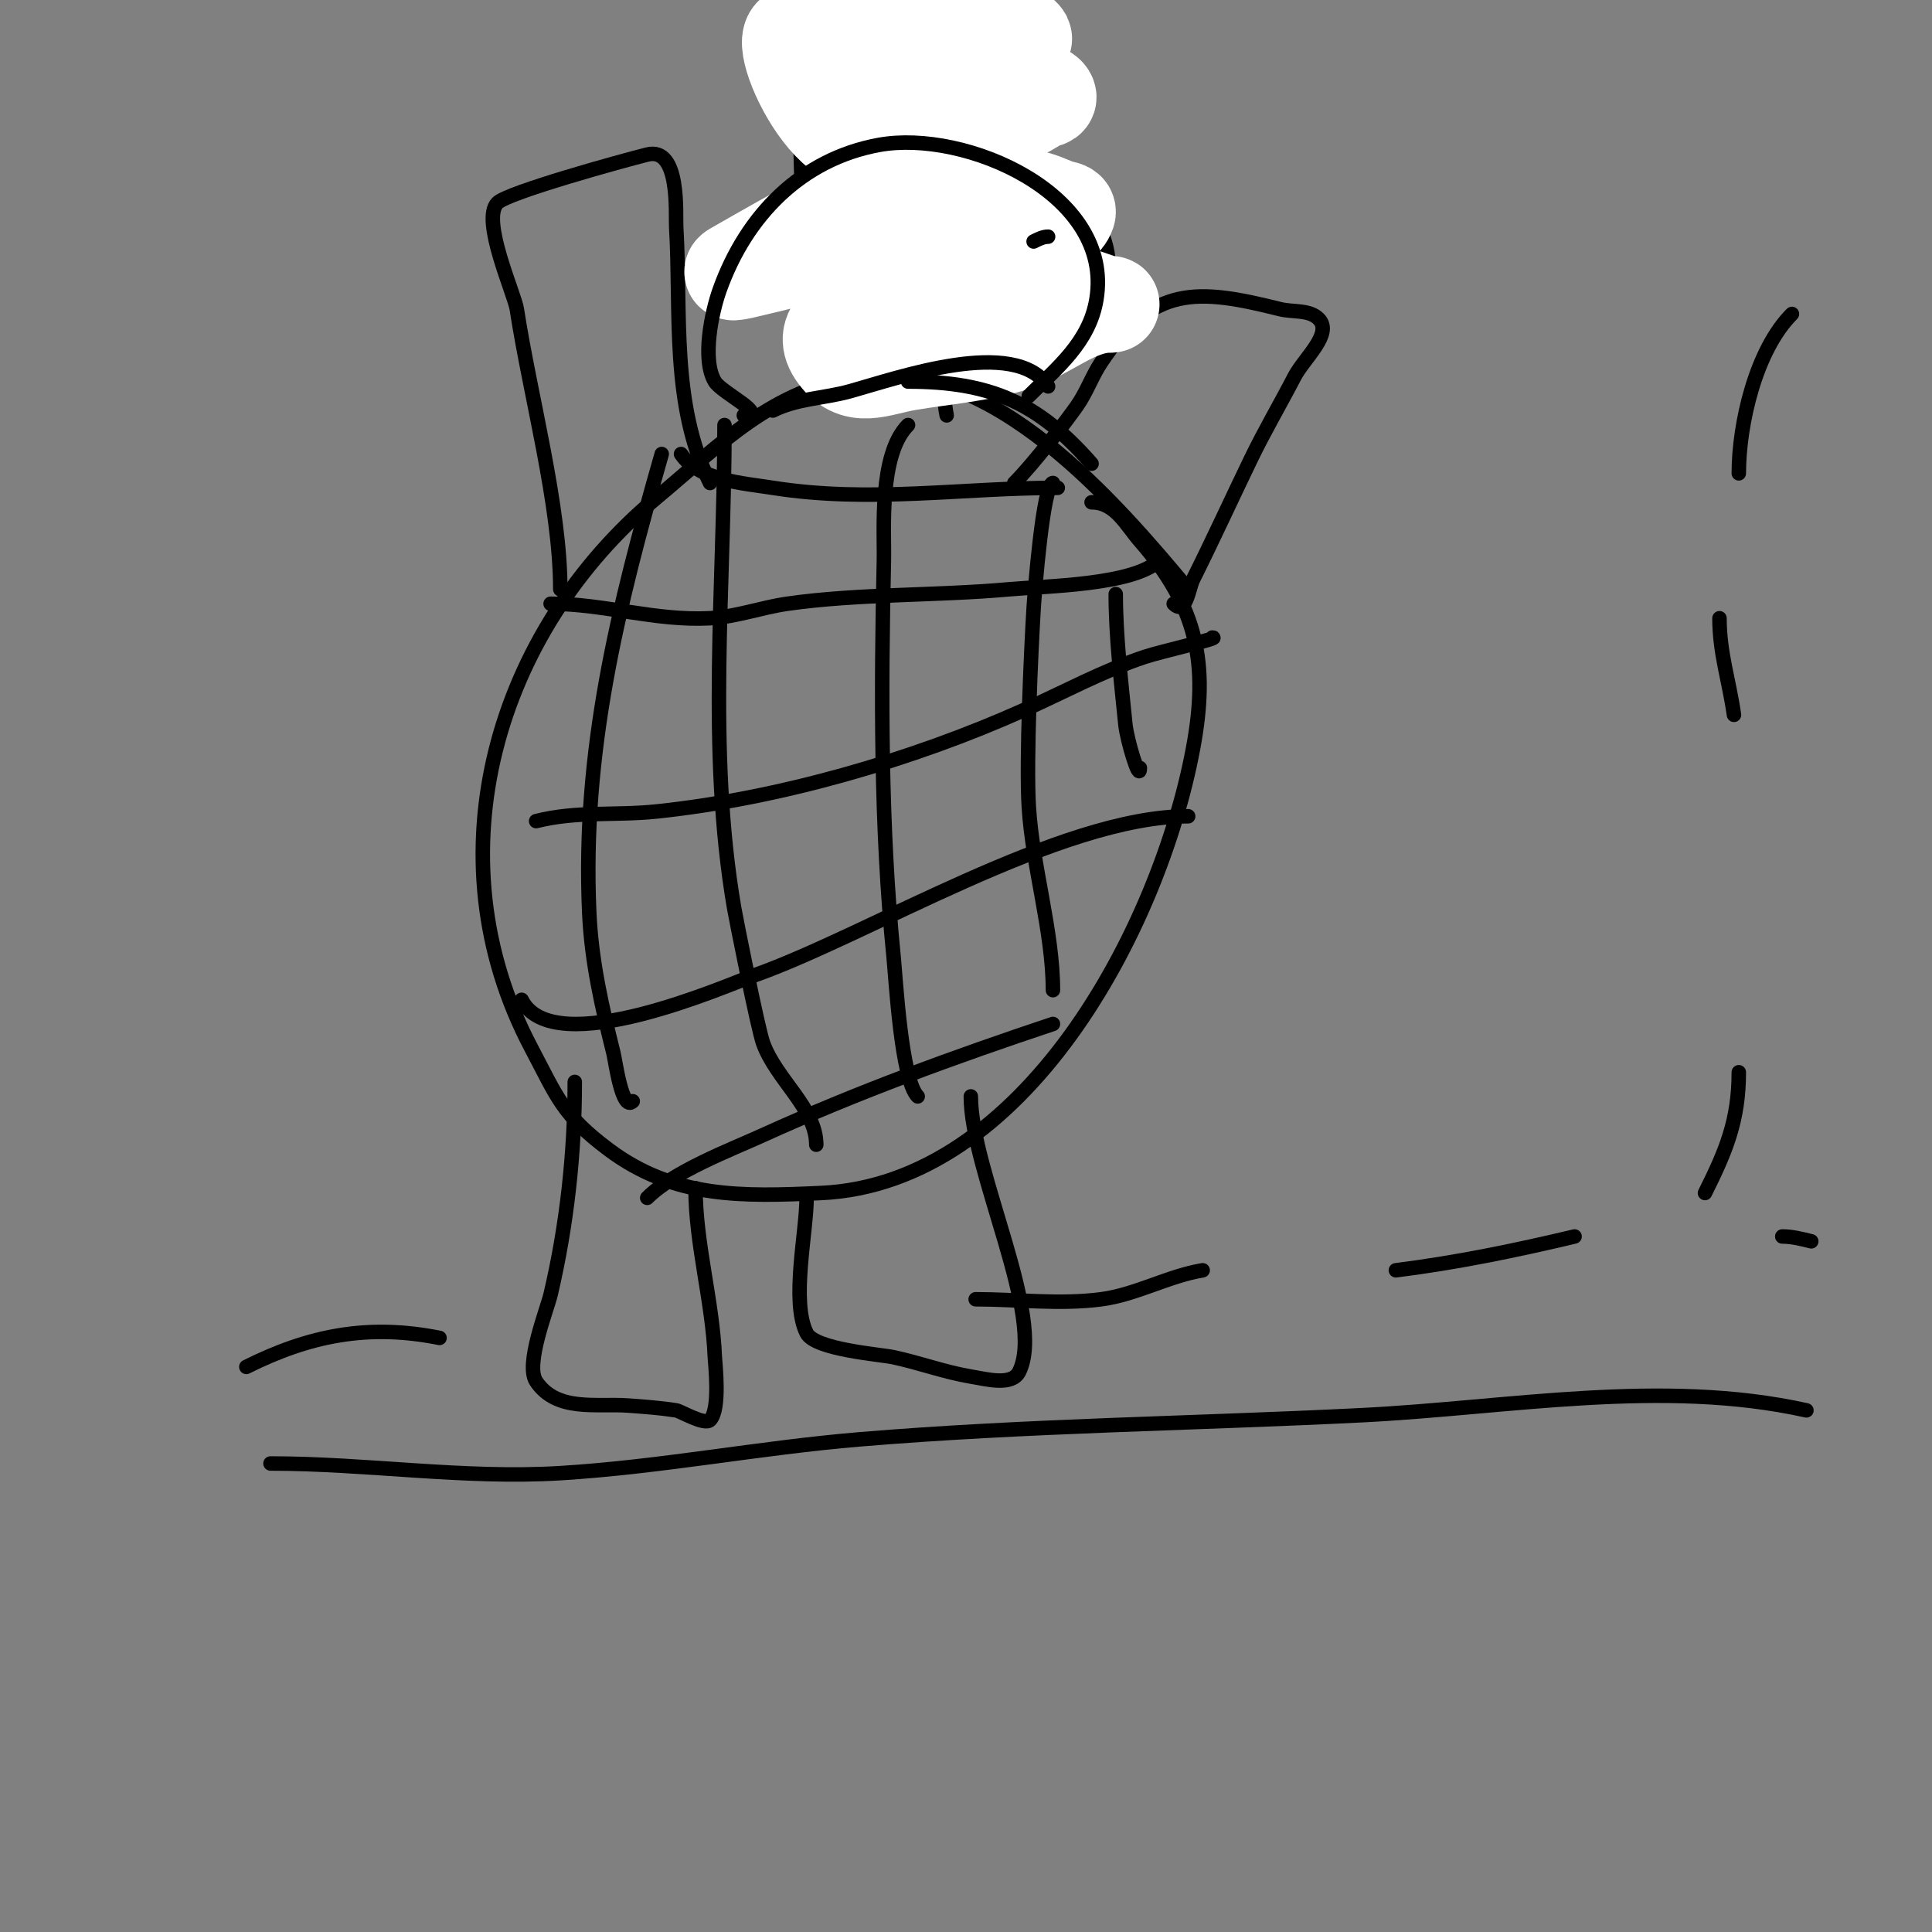 <svg viewBox='0 0 400 400' version='1.1' xmlns='http://www.w3.org/2000/svg' xmlns:xlink='http://www.w3.org/1999/xlink'><rect x="0" y="0" width="400" height="400" fill="#808080" stroke="none"/><g fill='none' stroke='#000000' stroke-width='3' stroke-linecap='round' stroke-linejoin='round'><path d='M246,122c-14.891,-17.869 -40.539,-47.923 -68,-44c-18.107,2.587 -28.742,13.951 -42,25c-33.198,27.665 -47.149,74.052 -26,114c5.335,10.078 6.345,13.759 16,21c13.567,10.175 27.822,9.735 44,9c42.084,-1.913 69.99,-54.616 77,-92c3.301,-17.605 0.922,-29.375 -11,-43c-2.881,-3.292 -5.074,-8 -10,-8'/><path d='M141,94c3.637,5.455 12.825,6.025 19,7c20.126,3.178 39.116,0 59,0'/><path d='M114,125c11.082,0 21.649,3.597 33,3c5.419,-0.285 10.628,-2.233 16,-3c14.793,-2.113 31.027,-1.639 46,-3c7.171,-0.652 25.823,-0.823 31,-6'/><path d='M111,170c8.555,-2.139 16.333,-1.088 25,-2c25.231,-2.656 52.84,-10.618 76,-21c8.308,-3.724 16.363,-8.121 25,-11c3.381,-1.127 16.089,-4 14,-4'/><path d='M108,207c6.509,13.018 42.924,-3.214 48,-5c23.623,-8.312 63.434,-33 90,-33'/><path d='M134,248c5.483,-5.483 17.157,-9.89 24,-13c19.476,-8.853 39.731,-16.244 60,-23'/><path d='M137,94c-9.11,31.887 -16.527,61.397 -15,95c0.457,10.055 2.58,19.32 5,29c0.425,1.701 1.785,12.215 4,10'/><path d='M150,88c0,33.244 -3.629,67.165 2,100c0.384,2.241 4.896,24.963 6,28c2.745,7.549 11,13.498 11,21'/><path d='M188,88c-6.129,6.129 -4.869,22.122 -5,28c-0.602,27.111 -0.7,55 2,82c0.464,4.639 1.6,25.6 5,29'/><path d='M218,100c-2.021,0 -3.799,22.691 -4,26c-0.514,8.479 -1.584,31.366 -1,41c0.748,12.346 5,25.837 5,38'/><path d='M231,123c0,8.691 1.126,18.261 2,27c0.315,3.147 3,12.162 3,9'/><path d='M116,122c0,-17.404 -6.228,-39.985 -9,-58c-0.483,-3.142 -7.48,-18.52 -4,-22c2.173,-2.173 25.845,-8.711 31,-10c6.883,-1.721 5.842,12.311 6,15c1.038,17.648 -1.131,36.737 7,53'/><path d='M172,81c-3.432,-3.432 -3.452,-9.178 -4,-14c-2.726,-23.988 -2.271,-47.958 -3,-72c-0.122,-4.012 -1.286,-7.996 -1,-12c0.139,-1.942 3.944,-2.944 5,-4'/><path d='M196,86c-2.062,-10.309 2.968,-21.839 5,-32c3.579,-17.895 1.44,-58.44 14,-71'/><path d='M210,100c3.977,-3.977 10.762,-12.803 13,-16c1.968,-2.812 3.096,-6.145 5,-9c10.679,-16.018 19.917,-15.271 37,-11c2.667,0.667 6.056,0.056 8,2c3.064,3.064 -3.005,8.153 -5,12c-2.951,5.692 -6.207,11.228 -9,17c-4.026,8.321 -7.866,16.732 -12,25c-0.851,1.702 -1.465,7.535 -4,5'/><path d='M197,74c0,-3.396 7.088,-4.218 11,-5c9.798,-1.96 24.397,-4.414 21,-18c-2.961,-11.844 -16.75,-21.9 -29,-17c-7.248,2.899 -6.427,7.93 -13,3'/><path d='M203,50l7,-4'/><path d='M119,224c0,14.682 -1.625,29.655 -5,44c-0.738,3.135 -5.312,14.531 -3,18c4.244,6.366 12.447,4.532 19,5c3.341,0.239 6.689,0.491 10,1c0.9,0.138 5.866,3.134 7,2c2.177,-2.177 1.05,-11.794 1,-13c-0.487,-11.698 -4,-23.489 -4,-35'/><path d='M201,227c0,15.307 15.557,45.886 10,57c-1.498,2.996 -6.696,1.551 -10,1c-5.423,-0.904 -10.625,-2.848 -16,-4c-2.784,-0.597 -16.286,-1.572 -18,-5c-3.273,-6.545 0,-20.924 0,-28'/></g>
<g fill='none' stroke='#ffffff' stroke-width='20' stroke-linecap='round' stroke-linejoin='round'><path d='M172,51c0,-9.326 22.611,-9.565 30,-10c3.66,-0.215 7.358,-0.428 11,0c2.094,0.246 4.026,1.26 6,2c0.698,0.262 2.236,0.293 2,1c-1.234,3.701 -7.23,2.995 -11,4c-7.338,1.957 -16.857,2.393 -23,7c-0.432,0.324 7.788,0.758 9,1c4.089,0.818 13.296,1.296 17,5c0.236,0.236 -0.667,0 -1,0c-4.333,0 -8.667,0 -13,0c-2.126,0 -32.689,1.966 -26,12c3.97,5.954 8.729,3.045 15,2c7.225,-1.204 14.885,-1.776 22,-4c6.825,-2.133 12.608,-8 20,-8c0.333,0 -0.684,0.105 -1,0c-5.701,-1.9 -11.319,-4.041 -17,-6c-14.428,-4.975 -25.501,-7.067 -41,-5c-4.408,0.588 -8.659,2.035 -13,3c-1.979,0.44 -7.758,2.011 -6,1c13.585,-7.811 27.363,-15.281 41,-23c4.03,-2.281 7.858,-4.929 12,-7c3.333,-1.667 7.019,-2.764 10,-5c0.596,-0.447 2.236,-0.293 2,-1c-1.22,-3.659 -32.673,-3.772 -37,-4c-2.354,-0.124 -4.643,-1 -7,-1c-1.333,0 -5.193,0.596 -4,0c8.48,-4.24 18.648,-3.441 28,-5c3.353,-0.559 6.647,-1.441 10,-2c0.513,-0.085 5.064,0.128 5,0c-2.38,-4.761 -30.598,-4 -36,-4c-2.667,0 -8,0 -8,0c0,0 5.488,0.884 8,2c6.351,2.823 16.711,19.822 4,23c-10.833,2.708 -23.977,-31.977 -11,-19'/></g>
<g fill='none' stroke='#000000' stroke-width='3' stroke-linecap='round' stroke-linejoin='round'><path d='M160,85c5.014,-2.507 10.621,-2.506 16,-4c9.916,-2.755 34.105,-11.342 41,-1'/><path d='M188,79c16.983,0 26.902,4.317 38,17'/><path d='M154,86c5.288,0 -4.607,-4.678 -6,-7c-2.722,-4.536 -0.666,-14.335 1,-19c5.476,-15.333 16.919,-27.076 33,-30c17.829,-3.242 48.645,10.128 45,32c-1.48,8.88 -8.114,14.114 -14,20'/><path d='M214,50c0.943,-0.471 1.946,-1 3,-1'/><path d='M56,303c20.012,0 40.067,3.208 60,2c20.724,-1.256 41.304,-5.275 62,-7c34.718,-2.893 69.282,-3.264 104,-5c30.194,-1.51 62.148,-7.634 92,-1'/><path d='M51,283c12.965,-6.482 25.155,-8.969 40,-6'/><path d='M202,269c8.667,0 17.407,1.131 26,0c7.218,-0.95 13.819,-4.803 21,-6'/><path d='M289,263c12.455,-1.557 24.789,-4.093 37,-7'/><path d='M369,256c2.028,0 4.033,0.508 6,1'/><path d='M371,65c-7.507,7.507 -11,22.795 -11,33'/><path d='M356,128c0,7.244 1.975,12.823 3,20'/><path d='M360,222c0,9.99 -2.679,16.358 -7,25'/></g>
</svg>